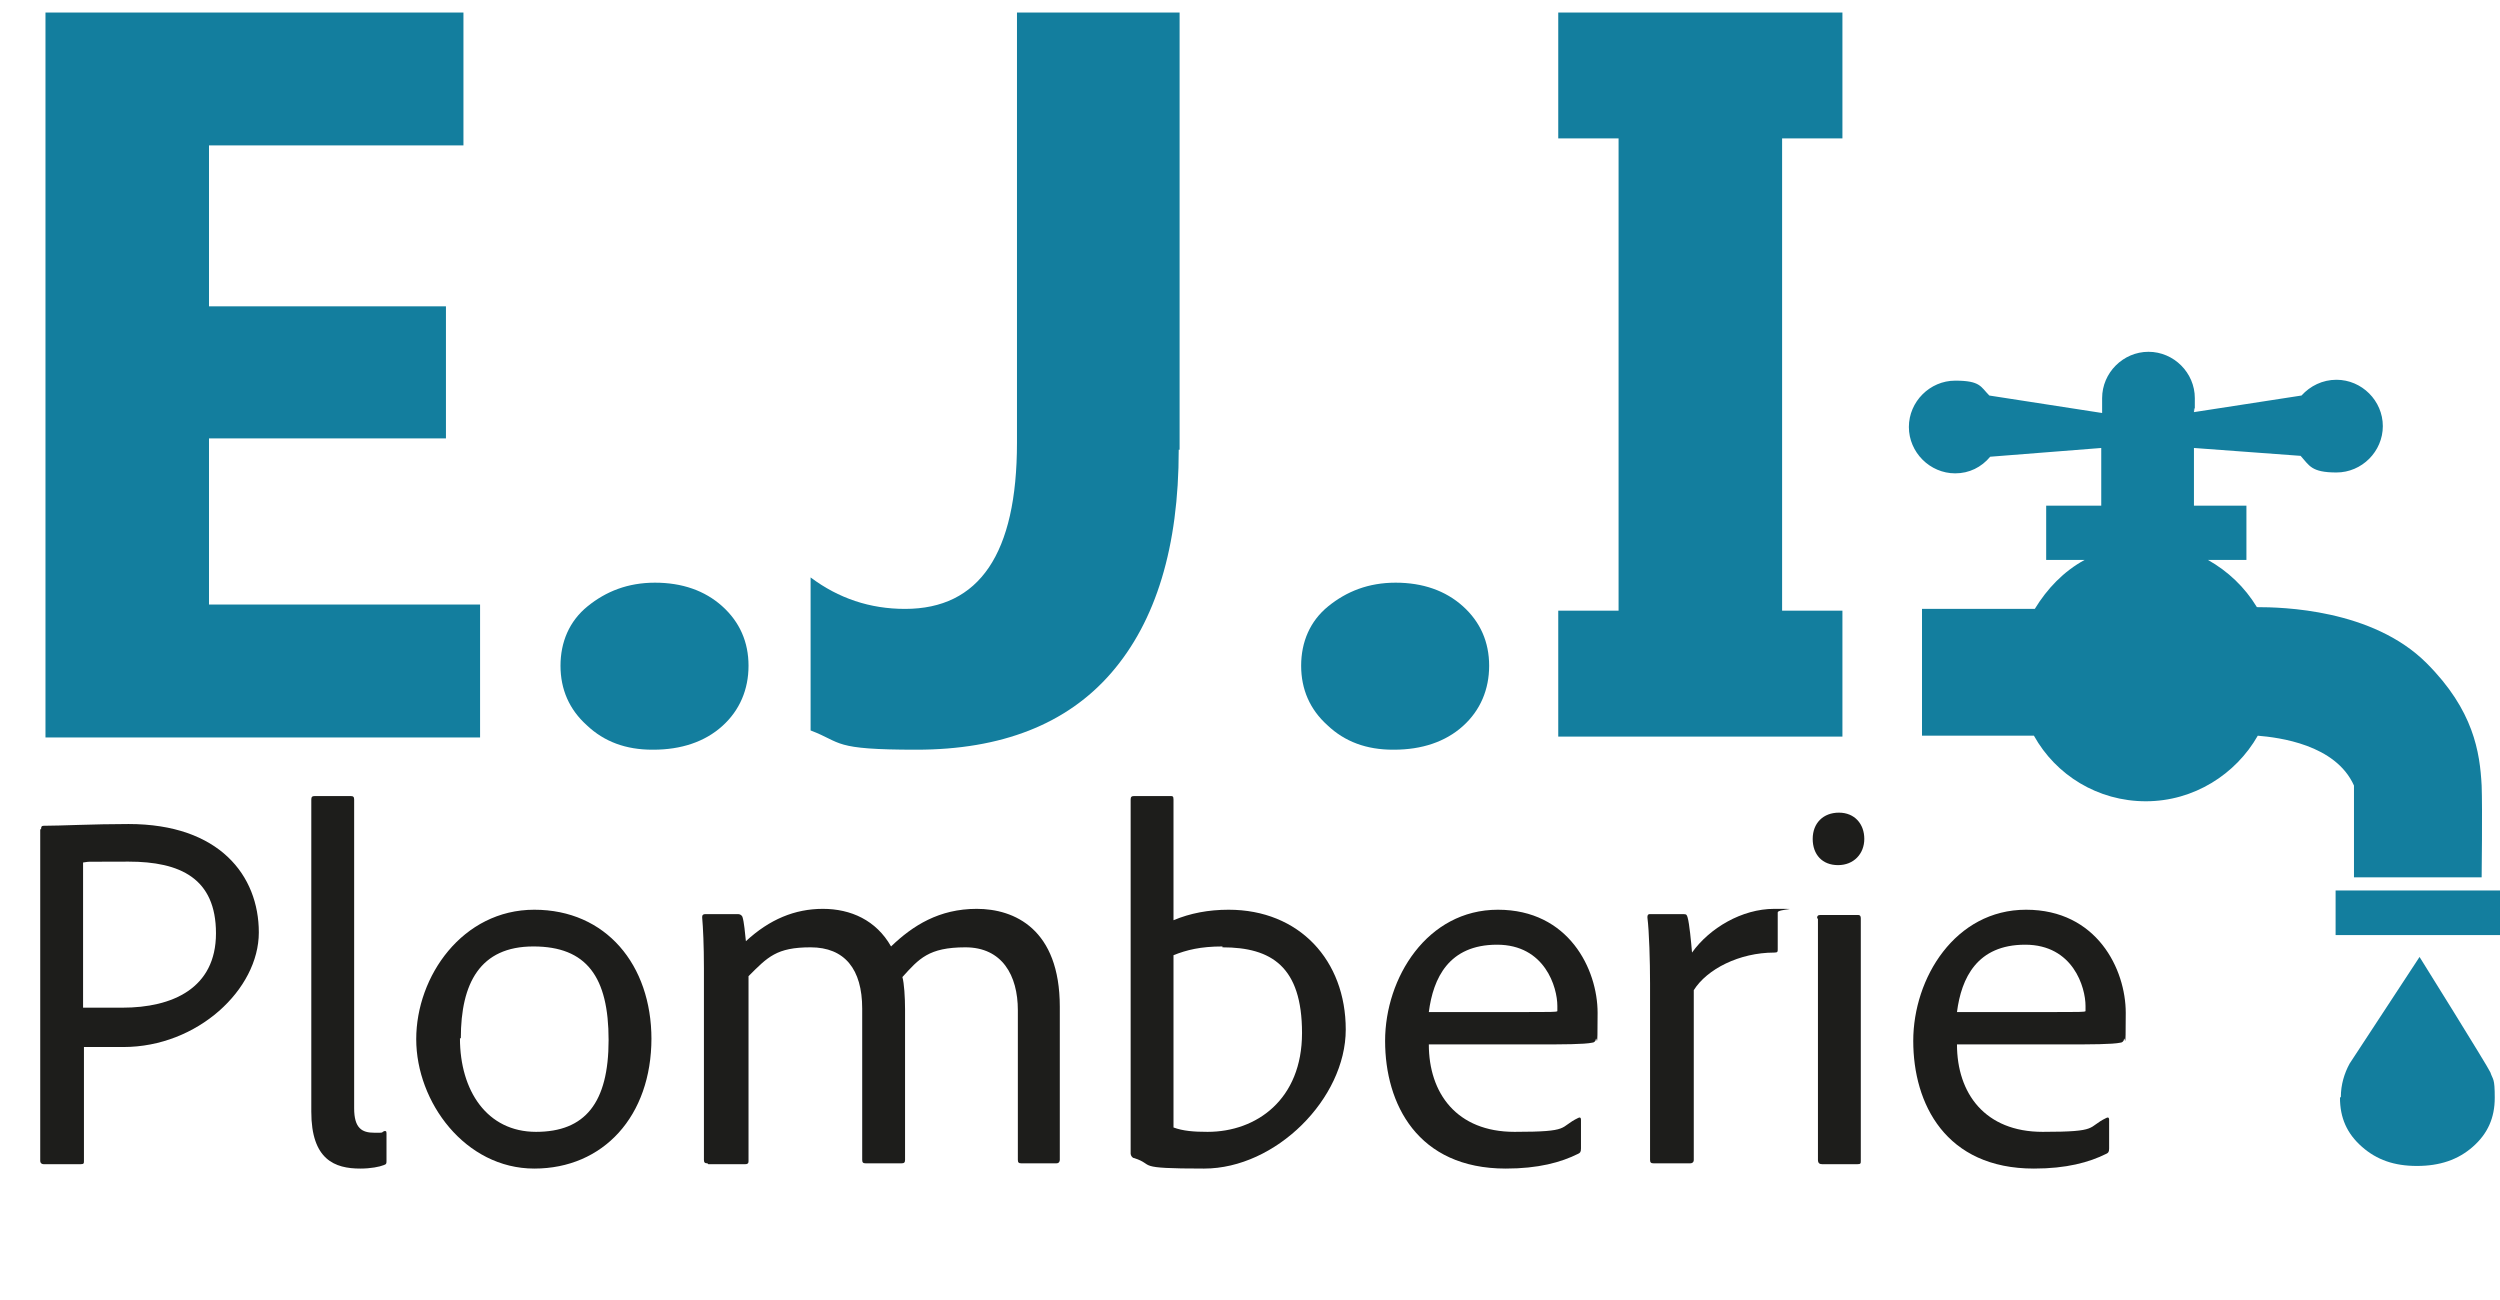 <svg width="100" height="52" viewBox="0 0 100 52" fill="none" xmlns="http://www.w3.org/2000/svg">
<g clip-path="url(#clip0_8230_3643)">
<path d="M100 35.619H93.424V37.403H100V35.619Z" fill="#137E9E"/>
<path fill-rule="evenodd" clip-rule="evenodd" d="M83.386 22.397H81.847V20.228H84.05V17.919L79.608 18.269C79.258 18.689 78.769 18.934 78.209 18.934C77.195 18.934 76.355 18.094 76.355 17.08C76.355 16.066 77.195 15.226 78.209 15.226C79.224 15.226 79.224 15.471 79.573 15.821L84.085 16.52V15.996V15.926C84.085 14.911 84.925 14.072 85.939 14.072C86.954 14.072 87.793 14.911 87.793 15.926C87.793 16.94 87.793 16.206 87.758 16.345V16.485L92.06 15.821C92.41 15.436 92.9 15.191 93.459 15.191C94.474 15.191 95.313 16.031 95.313 17.045C95.313 18.059 94.474 18.899 93.459 18.899C92.445 18.899 92.375 18.619 92.025 18.234L87.758 17.919V20.228H89.857V22.397H88.318C89.122 22.852 89.787 23.481 90.276 24.286C91.256 24.286 94.893 24.356 97.062 26.524C98.951 28.413 99.195 30.092 99.266 31.422C99.3 32.331 99.266 35.094 99.266 35.094H94.159V31.422C93.424 29.777 91.151 29.498 90.311 29.428C89.437 30.967 87.758 32.051 85.834 32.051C83.91 32.051 82.232 31.002 81.357 29.428H76.88V24.356H81.392C81.882 23.551 82.546 22.852 83.386 22.397Z" fill="#137E9E"/>
<path d="M1.644 33.171C1.644 33.101 1.644 33.031 1.749 33.031C2.413 33.031 3.743 32.961 5.142 32.961C8.779 32.961 10.353 35.025 10.353 37.298C10.353 39.572 7.905 41.881 4.932 41.881C1.959 41.881 3.813 41.881 3.358 41.881V46.428C3.358 46.533 3.358 46.568 3.218 46.568H1.749C1.679 46.568 1.609 46.533 1.609 46.428V33.171H1.644ZM3.323 40.307C3.673 40.307 4.022 40.307 4.897 40.307C6.891 40.307 8.639 39.537 8.639 37.333C8.639 35.13 7.205 34.465 5.142 34.465C3.078 34.465 3.673 34.465 3.323 34.5V40.307Z" fill="#1D1D1B"/>
<path d="M12.452 31.982C12.452 31.877 12.487 31.842 12.592 31.842H14.026C14.131 31.842 14.166 31.877 14.166 31.982V44.33C14.166 45.134 14.481 45.309 14.97 45.309C15.46 45.309 15.18 45.309 15.39 45.239C15.46 45.239 15.46 45.274 15.46 45.379V46.428C15.46 46.533 15.46 46.568 15.355 46.603C15.18 46.673 14.83 46.743 14.411 46.743C13.396 46.743 12.452 46.393 12.452 44.469V31.982Z" fill="#1D1D1B"/>
<path d="M26.058 41.531C26.058 44.644 24.134 46.743 21.371 46.743C18.608 46.743 16.649 44.085 16.649 41.566C16.649 39.048 18.503 36.389 21.371 36.389C24.239 36.389 26.058 38.593 26.058 41.566V41.531ZM18.398 41.531C18.398 43.63 19.482 45.274 21.441 45.274C23.4 45.274 24.344 44.12 24.344 41.601C24.344 39.083 23.47 37.858 21.336 37.858C19.203 37.858 18.433 39.327 18.433 41.531H18.398Z" fill="#1D1D1B"/>
<path d="M28.297 46.533C28.192 46.533 28.157 46.498 28.157 46.393V38.733C28.157 37.823 28.122 37.089 28.087 36.704C28.087 36.634 28.087 36.564 28.227 36.564H29.521C29.591 36.564 29.661 36.599 29.696 36.669C29.766 36.879 29.801 37.333 29.836 37.648C30.78 36.774 31.794 36.354 32.914 36.354C34.033 36.354 35.047 36.809 35.642 37.858C36.516 37.019 37.566 36.354 39.07 36.354C40.574 36.354 42.392 37.158 42.392 40.272V46.393C42.392 46.463 42.358 46.533 42.252 46.533H40.853C40.748 46.533 40.714 46.498 40.714 46.393V40.412C40.714 39.012 40.084 37.893 38.615 37.893C37.146 37.893 36.761 38.348 36.096 39.082C36.166 39.327 36.202 39.887 36.202 40.377V46.393C36.202 46.498 36.166 46.533 36.062 46.533H34.627C34.523 46.533 34.488 46.498 34.488 46.393V40.342C34.488 38.768 33.788 37.893 32.424 37.893C31.06 37.893 30.71 38.278 29.941 39.047V46.428C29.941 46.498 29.941 46.568 29.801 46.568H28.332L28.297 46.533Z" fill="#1D1D1B"/>
<path d="M46.8 31.842C46.904 31.842 46.94 31.842 46.94 31.982V36.809C47.604 36.529 48.339 36.389 49.143 36.389C51.976 36.389 53.83 38.418 53.83 41.181C53.83 43.945 51.032 46.743 48.164 46.743C45.295 46.743 46.24 46.603 45.365 46.323C45.295 46.323 45.226 46.218 45.226 46.148V31.982C45.226 31.877 45.261 31.842 45.365 31.842H46.8ZM48.898 37.858C48.024 37.858 47.464 37.998 46.94 38.208V45.099C47.324 45.239 47.744 45.274 48.304 45.274C50.262 45.274 52.081 43.98 52.081 41.321C52.081 38.663 50.857 37.893 48.898 37.893V37.858Z" fill="#1D1D1B"/>
<path d="M57.153 41.776C57.153 43.735 58.272 45.274 60.581 45.274C62.889 45.274 62.33 45.099 63.134 44.714C63.204 44.679 63.239 44.714 63.239 44.784V45.938C63.239 46.078 63.204 46.113 63.134 46.148C62.434 46.498 61.525 46.743 60.231 46.743C56.698 46.743 55.404 44.155 55.404 41.636C55.404 39.118 57.083 36.389 59.916 36.389C62.749 36.389 63.904 38.768 63.904 40.517C63.904 42.266 63.868 41.391 63.834 41.566C63.834 41.636 63.764 41.706 63.694 41.706C63.379 41.776 62.469 41.776 61.595 41.776H57.118H57.153ZM61 40.482C62.015 40.482 62.26 40.482 62.294 40.447C62.294 40.377 62.294 40.272 62.294 40.237C62.294 39.502 61.805 37.788 59.881 37.788C57.957 37.788 57.328 39.118 57.153 40.482H60.965H61Z" fill="#1D1D1B"/>
<path d="M67.331 36.564C67.471 36.564 67.471 36.599 67.506 36.704C67.576 36.949 67.646 37.683 67.681 38.103C68.38 37.124 69.675 36.354 70.969 36.354C72.263 36.354 71.109 36.354 71.109 36.494V37.963C71.109 38.068 71.109 38.103 70.969 38.103C69.57 38.103 68.276 38.768 67.751 39.607V46.393C67.751 46.498 67.681 46.533 67.611 46.533H66.142C66.037 46.533 66.002 46.498 66.002 46.393V39.327C66.002 38.453 65.967 37.264 65.897 36.704C65.897 36.634 65.897 36.564 66.002 36.564H67.296H67.331Z" fill="#1D1D1B"/>
<path d="M72.508 33.556C72.508 32.926 72.928 32.506 73.557 32.506C74.187 32.506 74.572 32.961 74.572 33.556C74.572 34.15 74.152 34.605 73.522 34.605C72.893 34.605 72.508 34.185 72.508 33.556ZM72.683 36.739C72.683 36.634 72.718 36.599 72.823 36.599H74.292C74.362 36.599 74.432 36.599 74.432 36.739V46.428C74.432 46.533 74.432 46.568 74.292 46.568H72.893C72.788 46.568 72.718 46.533 72.718 46.393V36.739H72.683Z" fill="#1D1D1B"/>
<path d="M78.279 41.776C78.279 43.735 79.398 45.274 81.707 45.274C84.015 45.274 83.456 45.099 84.26 44.714C84.33 44.679 84.365 44.714 84.365 44.784V45.938C84.365 46.078 84.33 46.113 84.26 46.148C83.561 46.498 82.651 46.743 81.357 46.743C77.824 46.743 76.53 44.155 76.53 41.636C76.53 39.118 78.209 36.389 81.042 36.389C83.876 36.389 85.03 38.768 85.03 40.517C85.03 42.266 84.995 41.391 84.96 41.566C84.96 41.636 84.89 41.706 84.82 41.706C84.505 41.776 83.596 41.776 82.721 41.776H78.244H78.279ZM82.127 40.482C83.141 40.482 83.386 40.482 83.421 40.447C83.421 40.377 83.421 40.272 83.421 40.237C83.421 39.502 82.931 37.788 81.007 37.788C79.084 37.788 78.454 39.118 78.279 40.482H82.092H82.127Z" fill="#1D1D1B"/>
<path d="M19.203 29.498H1.819V0.5H18.538V5.817H8.36V12.253H17.838V17.535H8.36V24.181H19.203V29.463V29.498Z" fill="#137E9E"/>
<path d="M26.093 29.988C25.044 29.988 24.169 29.673 23.47 29.008C22.77 28.379 22.42 27.574 22.42 26.63C22.42 25.685 22.77 24.846 23.505 24.251C24.239 23.656 25.114 23.307 26.198 23.307C27.282 23.307 28.192 23.622 28.891 24.251C29.591 24.881 29.941 25.685 29.941 26.63C29.941 27.574 29.591 28.414 28.891 29.043C28.192 29.673 27.247 29.988 26.128 29.988H26.093Z" fill="#137E9E"/>
<path d="M47.149 17.99C47.149 21.872 46.24 24.846 44.456 26.91C42.672 28.973 40.049 29.988 36.656 29.988C33.263 29.988 33.718 29.708 32.424 29.218V23.097C33.543 23.936 34.802 24.356 36.202 24.356C39.175 24.356 40.679 22.152 40.679 17.71V0.5H47.184V17.99H47.149Z" fill="#137E9E"/>
<path d="M55.719 29.988C54.669 29.988 53.795 29.673 53.096 29.008C52.396 28.379 52.046 27.574 52.046 26.63C52.046 25.685 52.396 24.846 53.13 24.251C53.865 23.656 54.739 23.307 55.824 23.307C56.908 23.307 57.817 23.622 58.517 24.251C59.217 24.881 59.566 25.685 59.566 26.63C59.566 27.574 59.217 28.414 58.517 29.043C57.817 29.673 56.873 29.988 55.754 29.988H55.719Z" fill="#137E9E"/>
<path d="M73.697 0.5V5.537H71.284V24.426H73.697V29.463H62.33V24.426H64.743V5.537H62.33V0.5H73.697Z" fill="#137E9E"/>
<path d="M93.599 43.91C93.599 44.714 93.879 45.344 94.474 45.868C95.068 46.393 95.768 46.638 96.677 46.638C97.587 46.638 98.321 46.393 98.916 45.868C99.51 45.344 99.79 44.714 99.79 43.91C99.79 43.105 99.72 43.21 99.615 42.895C99.51 42.65 96.782 38.278 96.782 38.278C96.782 38.278 94.054 42.44 93.984 42.545C93.774 42.93 93.634 43.385 93.634 43.874L93.599 43.91Z" fill="#137E9E"/>
</g>
<defs>
<clipPath id="clip0_8230_3643">
<rect width="100" height="51" fill="white" transform="translate(0 0.5)"/>
</clipPath>
</defs>
</svg>
